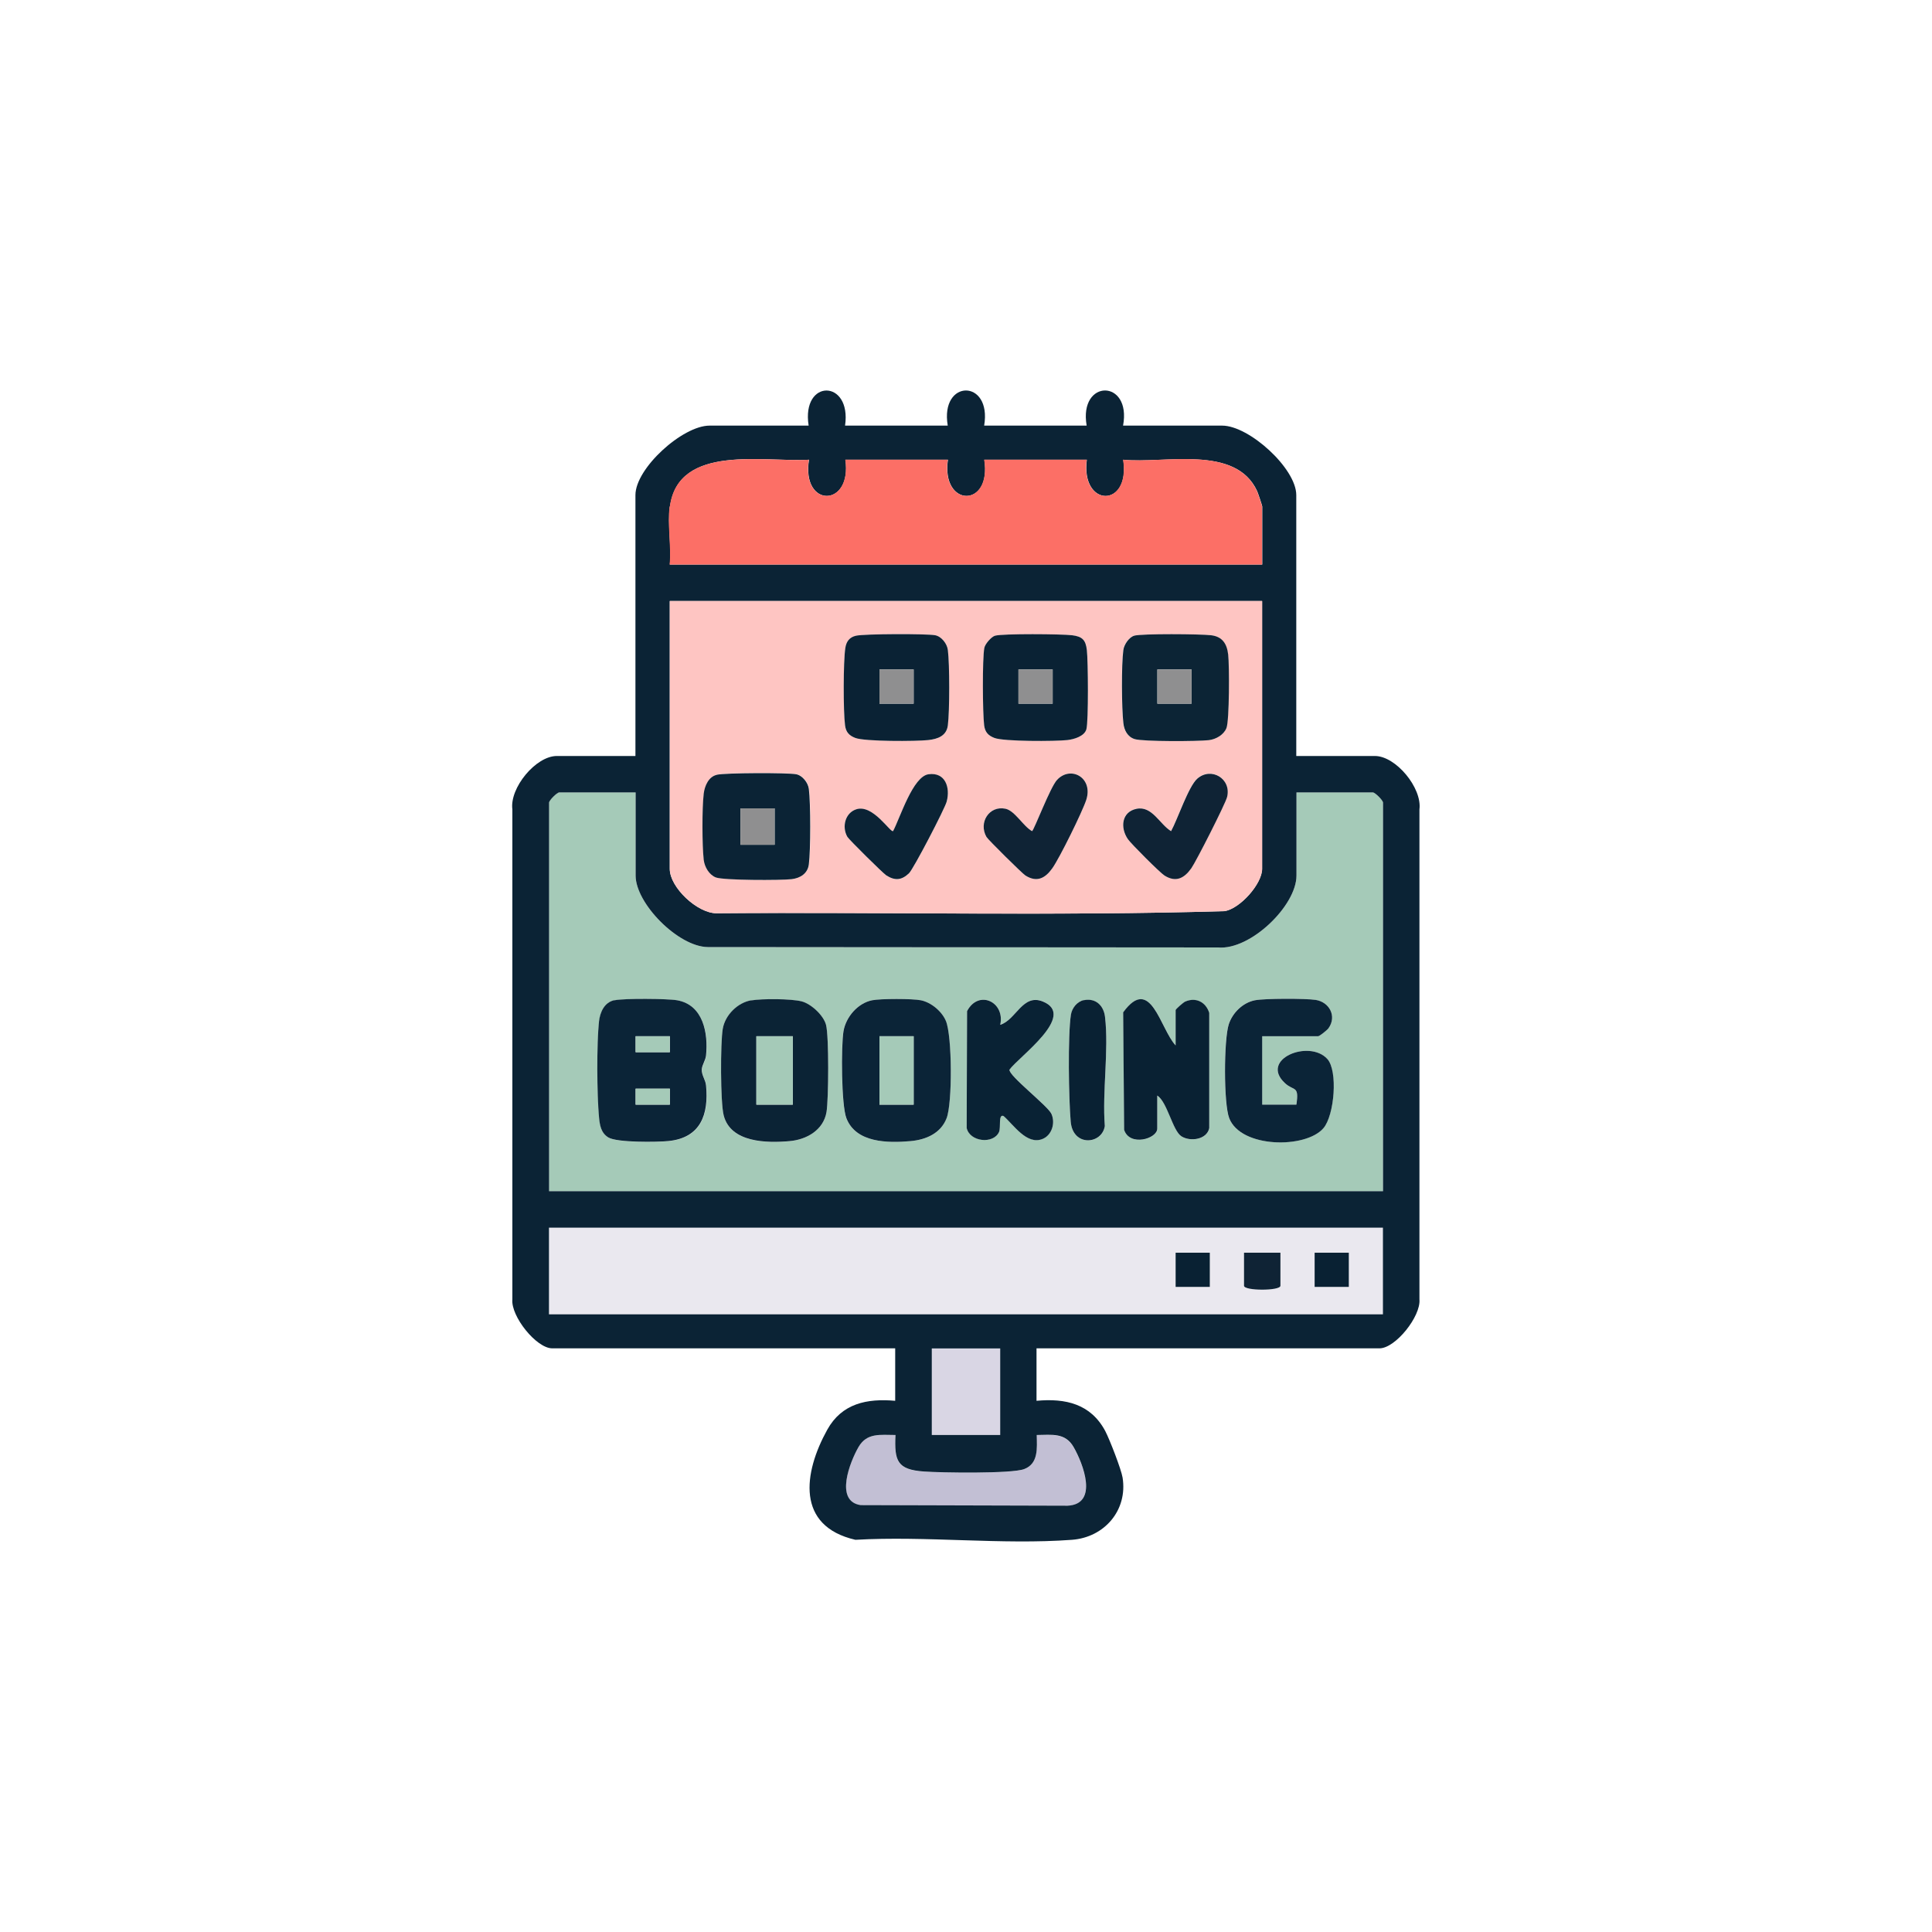 <?xml version="1.0" encoding="UTF-8"?>
<svg id="Layer_1" data-name="Layer 1" xmlns="http://www.w3.org/2000/svg" viewBox="0 0 200 200">
  <defs>
    <style>
      .cls-1 {
        fill: #d9d6e4;
      }

      .cls-2 {
        fill: #0c2435;
      }

      .cls-3 {
        fill: #8f8f90;
      }

      .cls-4 {
        fill: #fc6f66;
      }

      .cls-5 {
        fill: #a5cab8;
      }

      .cls-6 {
        fill: #eae8ef;
      }

      .cls-7 {
        fill: #092133;
      }

      .cls-8 {
        fill: #0a2234;
      }

      .cls-9 {
        fill: #0f2335;
      }

      .cls-10 {
        fill: #fec5c2;
      }

      .cls-11 {
        fill: #c2bfd4;
      }

      .cls-12 {
        fill: #0b2335;
      }

      .cls-13 {
        fill: #092234;
      }

      .cls-14 {
        fill: #0b2437;
      }
    </style>
  </defs>
  <path class="cls-11" d="M92.69,148.55c-.13,2.71.18,3.59,2.94,3.79,1.78.13,9.08.23,10.38-.25,1.5-.56,1.33-2.17,1.3-3.53,1.55,0,2.95-.26,3.82,1.25.99,1.72,2.61,5.92-.63,6.07l-21.42-.06c-2.73-.41-1.09-4.49-.22-6.01s2.27-1.26,3.82-1.25Z"/>
  <rect class="cls-1" x="96.46" y="139.59" width="7.08" height="8.96"/>
  <path class="cls-6" d="M143.17,127.09v8.97H56.83v-8.97h86.33ZM125.24,129.68h-3.54v3.54h3.54v-3.54ZM132.55,129.68h-3.77v3.42c0,.54,3.77.54,3.77,0v-3.42ZM139.63,129.68h-3.54v3.54h3.54v-3.54Z"/>
  <path class="cls-9" d="M132.55,129.68v3.42c0,.54-3.77.54-3.77,0v-3.42h3.77Z"/>
  <rect class="cls-7" x="121.7" y="129.68" width="3.54" height="3.54"/>
  <rect class="cls-7" x="136.09" y="129.68" width="3.54" height="3.54"/>
  <path class="cls-5" d="M65.8,82.03v8.61c0,2.9,4.4,7.36,7.46,7.4l52.82.04c3.34.31,8.13-4.31,8.13-7.44v-8.61h7.9c.24,0,1.06.82,1.06,1.06v40.22H56.83v-40.22c0-.24.82-1.06,1.06-1.06h7.9ZM63.61,103.55c-1.03.23-1.47,1.24-1.58,2.19-.26,2.3-.23,7.58,0,9.92.08.83.2,1.63.97,2.1.89.54,5.03.49,6.23.37,3.32-.34,4.17-2.73,3.88-5.76-.06-.57-.47-1.05-.44-1.65.02-.47.39-.95.44-1.45.22-2.3-.29-5.21-2.98-5.71-1-.18-5.56-.22-6.5,0ZM77.77,103.56c-1.38.23-2.71,1.55-2.95,2.95s-.24,7.65.1,8.98c.73,2.81,4.45,2.86,6.81,2.65,1.75-.16,3.51-1.14,3.83-3.01.22-1.31.25-7.86-.05-9.03-.26-.99-1.55-2.17-2.53-2.43-1.1-.29-4.07-.3-5.21-.1ZM90.26,103.55c-1.47.3-2.7,1.72-2.95,3.19-.26,1.55-.22,7.67.3,9.02.99,2.56,4.3,2.57,6.61,2.37,1.63-.14,3.13-.75,3.76-2.37s.58-8.5-.07-10.07c-.42-1-1.52-1.93-2.58-2.14-.87-.18-4.22-.18-5.08,0ZM103.54,106.09c.54-2.38-2.25-3.69-3.43-1.43l-.04,12.1c.32,1.44,2.78,1.7,3.35.41.21-.47-.1-1.89.47-1.65,1.06.93,2.4,3.02,4.02,2.38.97-.39,1.37-1.65.93-2.61-.38-.83-4.45-3.96-4.34-4.57.96-1.34,7.01-5.6,3.46-7.05-2.1-.85-2.77,1.9-4.42,2.41ZM112.2,103.54c-.7.14-1.23.82-1.34,1.51-.34,2.16-.24,8.77-.02,11.08.24,2.61,3.23,2.36,3.53.45-.28-3.57.43-7.83.02-11.31-.14-1.17-.97-1.97-2.19-1.72ZM121.7,108.22c-1.6-1.73-2.56-7.35-5.42-3.41l.1,12.16c.58,1.76,3.43.92,3.43-.13v-3.42c1.04.68,1.6,3.65,2.5,4.22s2.63.35,2.87-.85v-11.93c-.36-1.11-1.38-1.65-2.48-1.17-.2.09-1,.79-1,.88v3.66ZM130.66,107.27h5.78c.14,0,.93-.63,1.07-.82.91-1.25.1-2.72-1.32-2.94-1.04-.16-5.31-.16-6.3.04-1.25.25-2.31,1.29-2.7,2.49-.51,1.58-.53,8.21.05,9.72,1.2,3.09,7.9,3.17,9.75,1.03,1.14-1.33,1.52-5.93.4-7.17-1.87-2.06-7.03.03-4.39,2.5.92.86,1.51.2,1.19,2.23h-3.54v-7.08Z"/>
  <path class="cls-14" d="M130.66,107.27v7.08h3.54c.31-2.03-.27-1.37-1.19-2.23-2.65-2.47,2.51-4.56,4.39-2.5,1.12,1.23.74,5.84-.4,7.17-1.84,2.14-8.55,2.07-9.75-1.03-.59-1.51-.56-8.14-.05-9.72.39-1.2,1.45-2.24,2.7-2.49.99-.2,5.27-.2,6.3-.04,1.41.22,2.22,1.69,1.32,2.94-.14.19-.92.82-1.07.82h-5.78Z"/>
  <path class="cls-7" d="M121.7,108.22v-3.66c0-.09.8-.8,1-.88,1.11-.48,2.13.06,2.48,1.17v11.93c-.24,1.2-1.97,1.43-2.88.85s-1.46-3.55-2.5-4.22v3.42c0,1.06-2.86,1.89-3.43.13l-.1-12.16c2.86-3.93,3.82,1.69,5.42,3.41Z"/>
  <path class="cls-13" d="M103.54,106.09c1.65-.51,2.32-3.27,4.42-2.41,3.55,1.44-2.5,5.71-3.46,7.05-.11.61,3.96,3.74,4.34,4.57.44.96.04,2.23-.93,2.61-1.62.64-2.96-1.45-4.02-2.38-.57-.24-.26,1.17-.47,1.65-.58,1.29-3.03,1.03-3.35-.41l.04-12.1c1.19-2.27,3.97-.95,3.43,1.43Z"/>
  <path class="cls-7" d="M112.2,103.54c1.22-.25,2.05.55,2.19,1.72.41,3.48-.3,7.74-.02,11.31-.3,1.91-3.3,2.17-3.53-.45-.21-2.32-.31-8.92.02-11.08.11-.69.64-1.36,1.34-1.51Z"/>
  <path class="cls-14" d="M90.26,103.55c.87-.18,4.22-.18,5.08,0,1.06.22,2.16,1.14,2.58,2.14.65,1.57.68,8.5.07,10.07s-2.13,2.23-3.76,2.37c-2.31.2-5.62.19-6.61-2.37-.53-1.35-.56-7.47-.3-9.02.25-1.46,1.47-2.89,2.95-3.19ZM91.04,107.27v7.08h3.54v-7.08h-3.54Z"/>
  <rect class="cls-5" x="91.04" y="107.27" width="3.54" height="7.08"/>
  <path class="cls-12" d="M77.77,103.56c1.14-.19,4.11-.18,5.21.1.98.25,2.27,1.44,2.53,2.43.31,1.17.27,7.72.05,9.03-.32,1.88-2.08,2.86-3.83,3.01-2.36.21-6.08.16-6.81-2.65-.35-1.33-.35-7.53-.1-8.98s1.57-2.72,2.95-2.95ZM82.07,107.27h-3.77v7.08h3.77v-7.08Z"/>
  <rect class="cls-5" x="78.3" y="107.27" width="3.77" height="7.08"/>
  <path class="cls-14" d="M63.61,103.55c.94-.21,5.5-.18,6.5,0,2.7.49,3.21,3.41,2.98,5.71-.05.51-.42.98-.44,1.45-.03.6.39,1.08.44,1.65.29,3.02-.56,5.42-3.88,5.76-1.2.12-5.34.17-6.23-.37-.77-.47-.89-1.27-.97-2.1-.22-2.34-.25-7.61,0-9.92.11-.95.55-1.96,1.58-2.19ZM69.34,107.27h-3.54v1.65h3.54v-1.65ZM69.34,112.7h-3.54v1.65h3.54v-1.65Z"/>
  <rect class="cls-5" x="65.8" y="107.27" width="3.54" height="1.65"/>
  <rect class="cls-5" x="65.8" y="112.7" width="3.54" height="1.65"/>
  <path class="cls-12" d="M87.5,44.06h10.61c-.82-4.85,4.59-4.85,3.77,0h10.61c-.84-4.86,4.67-4.84,3.77,0h10.26c2.79,0,7.67,4.43,7.67,7.19v27.01h8.14c2.17,0,4.9,3.31,4.61,5.53v50.72c.16,1.75-2.48,5.07-4.14,5.07h-35.5v5.43c3.01-.28,5.62.32,7.12,3.14.44.84,1.65,3.95,1.79,4.81.54,3.39-1.89,6.19-5.24,6.44-7.23.54-15.12-.42-22.42,0-6.16-1.42-5.39-6.93-2.91-11.4,1.51-2.72,4.11-3.25,7.03-2.99v-5.43h-35.5c-1.65,0-4.3-3.33-4.13-5.07v-50.72c-.3-2.23,2.43-5.53,4.6-5.53h8.14v-27.01c0-2.78,4.88-7.19,7.67-7.19h10.26c-.77-4.88,4.47-4.81,3.77,0ZM69.34,52.43c-.25,1.83.18,4.13,0,6.01h61.33v-6.01c0-.08-.44-1.39-.53-1.59-2.23-4.85-9.6-2.81-13.86-3.25.77,5.04-4.42,4.96-3.77,0h-10.61c.8,5.03-4.49,4.96-3.77,0h-10.61c.72,4.96-4.58,5.03-3.77,0-4.55.29-13.51-1.7-14.39,4.84ZM130.66,62.22h-61.33v27.72c0,1.92,2.85,4.59,4.83,4.6,17.53-.15,35.12.3,52.61-.22,1.61-.26,3.88-2.83,3.88-4.38v-27.72ZM65.8,82.03h-7.9c-.24,0-1.06.82-1.06,1.06v40.22h86.33v-40.22c0-.24-.82-1.06-1.06-1.06h-7.9v8.61c0,3.13-4.79,7.75-8.13,7.44l-52.82-.04c-3.05-.04-7.46-4.5-7.46-7.4v-8.61ZM143.17,127.09H56.83v8.97h86.33v-8.97ZM96.46,139.59v8.96h7.08v-8.96h-7.08ZM92.69,148.55c-1.55,0-2.95-.26-3.82,1.25s-2.51,5.6.22,6.01l21.42.06c3.24-.15,1.62-4.35.63-6.07-.87-1.52-2.27-1.26-3.82-1.25.03,1.36.19,2.97-1.3,3.53-1.3.49-8.61.38-10.38.25-2.76-.2-3.07-1.08-2.94-3.79Z"/>
  <path class="cls-10" d="M130.66,62.22v27.72c0,1.55-2.27,4.11-3.88,4.38-17.49.52-35.08.08-52.61.22-1.99,0-4.83-2.68-4.83-4.6v-27.72h61.33ZM88.61,65.81c-.66.15-.99.61-1.1,1.26-.22,1.39-.21,6.59-.03,8.02.09.69.41,1.05,1.06,1.3.97.38,6.31.36,7.56.22.98-.11,1.88-.43,2.02-1.52.19-1.47.19-6.35,0-7.81-.08-.64-.65-1.39-1.31-1.52-.91-.17-7.34-.15-8.2.05ZM103,65.81c-.38.11-1.03.85-1.1,1.25-.21,1.12-.18,6.79-.02,8.03.09.69.41,1.05,1.06,1.3.97.38,6.31.36,7.56.22.68-.08,1.75-.39,1.96-1.11.23-.81.18-7.11.05-8.21-.12-1.04-.49-1.41-1.53-1.53s-7.2-.17-7.98.05ZM117.39,65.81c-.54.16-1.05.93-1.12,1.47-.2,1.5-.17,6.03,0,7.57.09.73.43,1.43,1.17,1.66.86.27,6.56.24,7.68.11.74-.09,1.54-.55,1.82-1.25.32-.78.32-6.51.18-7.61s-.6-1.87-1.77-2c-1.06-.12-7.2-.17-7.98.05ZM74.22,80.2c-.85.19-1.26,1.16-1.35,1.95-.17,1.47-.17,5.38,0,6.85.09.74.55,1.54,1.25,1.82.79.32,6.72.32,7.85.18.9-.11,1.65-.58,1.78-1.53.19-1.46.19-6.35,0-7.81-.08-.64-.65-1.39-1.31-1.52-.93-.18-7.3-.16-8.2.05ZM92.45,86.04c-.26.2-2.07-2.78-3.78-2.26-1.19.36-1.54,1.84-.95,2.86.14.25,3.72,3.78,4.03,3.99.9.57,1.58.51,2.35-.22.46-.44,3.71-6.69,3.9-7.42.38-1.46-.14-3.06-1.87-2.83-1.63.21-2.94,4.49-3.68,5.89ZM106.84,86.04c-.91-.48-1.79-2.11-2.76-2.32-1.68-.35-2.81,1.44-1.96,2.92.14.25,3.72,3.78,4.03,3.99,1.17.74,2.03.32,2.78-.74s3.12-5.84,3.52-7.09c.75-2.3-1.6-3.58-3.02-2.07-.71.76-2.35,5.13-2.59,5.31ZM121.23,86.04c-1.2-.72-1.97-2.66-3.6-2.32-1.53.32-1.7,1.96-.88,3.14.34.49,3.31,3.46,3.78,3.76,1.17.74,2.03.32,2.78-.74.5-.71,3.54-6.69,3.71-7.39.46-1.91-1.66-3.16-3.09-1.89-.91.8-2.04,4.22-2.71,5.43Z"/>
  <path class="cls-4" d="M69.34,52.43c.88-6.53,9.84-4.54,14.39-4.84-.8,5.03,4.49,4.96,3.77,0h10.61c-.72,4.96,4.57,5.03,3.77,0h10.61c-.65,4.96,4.54,5.04,3.77,0,4.26.43,11.63-1.6,13.86,3.25.09.2.53,1.51.53,1.59v6.01h-61.33c.18-1.88-.25-4.19,0-6.01Z"/>
  <path class="cls-9" d="M121.23,86.04c.67-1.21,1.8-4.63,2.71-5.43,1.43-1.26,3.55-.01,3.09,1.89-.17.7-3.21,6.68-3.71,7.39-.75,1.05-1.61,1.48-2.78.74-.47-.3-3.44-3.27-3.78-3.76-.82-1.19-.65-2.82.88-3.14,1.63-.34,2.4,1.6,3.6,2.32Z"/>
  <path class="cls-9" d="M106.84,86.04c.24-.18,1.88-4.56,2.59-5.31,1.41-1.51,3.76-.23,3.02,2.07-.41,1.25-2.77,6.04-3.52,7.09s-1.61,1.48-2.78.74c-.32-.2-3.89-3.73-4.03-3.99-.85-1.48.28-3.27,1.96-2.92.98.2,1.86,1.84,2.76,2.32Z"/>
  <path class="cls-12" d="M92.45,86.04c.74-1.4,2.05-5.68,3.68-5.89,1.73-.23,2.26,1.37,1.87,2.83-.19.73-3.44,6.98-3.9,7.42-.77.73-1.45.79-2.35.22-.32-.2-3.89-3.73-4.03-3.99-.59-1.02-.24-2.5.95-2.86,1.71-.52,3.51,2.46,3.78,2.26Z"/>
  <path class="cls-2" d="M117.39,65.81c.78-.23,6.91-.18,7.98-.05,1.17.14,1.64.88,1.77,2s.13,6.83-.18,7.61c-.28.7-1.08,1.16-1.82,1.25-1.13.13-6.82.16-7.68-.11-.74-.23-1.09-.92-1.17-1.66-.18-1.53-.21-6.07,0-7.57.07-.55.59-1.32,1.12-1.47ZM119.81,69.3v3.54h3.54v-3.54h-3.54Z"/>
  <rect class="cls-3" x="119.81" y="69.3" width="3.54" height="3.54"/>
  <path class="cls-12" d="M74.22,80.2c.9-.2,7.27-.22,8.2-.05.66.13,1.23.88,1.31,1.52.19,1.46.19,6.34,0,7.81-.12.95-.88,1.42-1.78,1.53-1.12.13-7.06.13-7.85-.18-.7-.28-1.16-1.08-1.25-1.82-.17-1.47-.18-5.38,0-6.85.09-.79.5-1.76,1.35-1.95ZM80.19,83.68h-3.54v3.77h3.54v-3.77Z"/>
  <rect class="cls-3" x="76.65" y="83.68" width="3.54" height="3.77"/>
  <path class="cls-8" d="M88.61,65.81c.86-.2,7.29-.22,8.2-.05.66.13,1.23.88,1.31,1.52.19,1.46.19,6.34,0,7.81-.14,1.09-1.04,1.41-2.02,1.52-1.26.14-6.59.16-7.56-.22-.65-.25-.97-.61-1.06-1.3-.19-1.43-.19-6.63.03-8.02.1-.66.43-1.11,1.1-1.26ZM91.04,69.3v3.54h3.54v-3.54h-3.54Z"/>
  <rect class="cls-3" x="91.04" y="69.3" width="3.54" height="3.54"/>
  <path class="cls-8" d="M103,65.81c.78-.23,6.91-.18,7.98-.05s1.41.5,1.53,1.53c.13,1.1.18,7.4-.05,8.21-.21.72-1.27,1.03-1.96,1.11-1.25.14-6.59.16-7.56-.22-.65-.25-.97-.61-1.06-1.3-.16-1.24-.2-6.9.02-8.03.08-.4.72-1.14,1.1-1.25ZM105.43,69.3v3.54h3.54v-3.54h-3.54Z"/>
  <rect class="cls-3" x="105.43" y="69.3" width="3.54" height="3.54"/>
</svg>